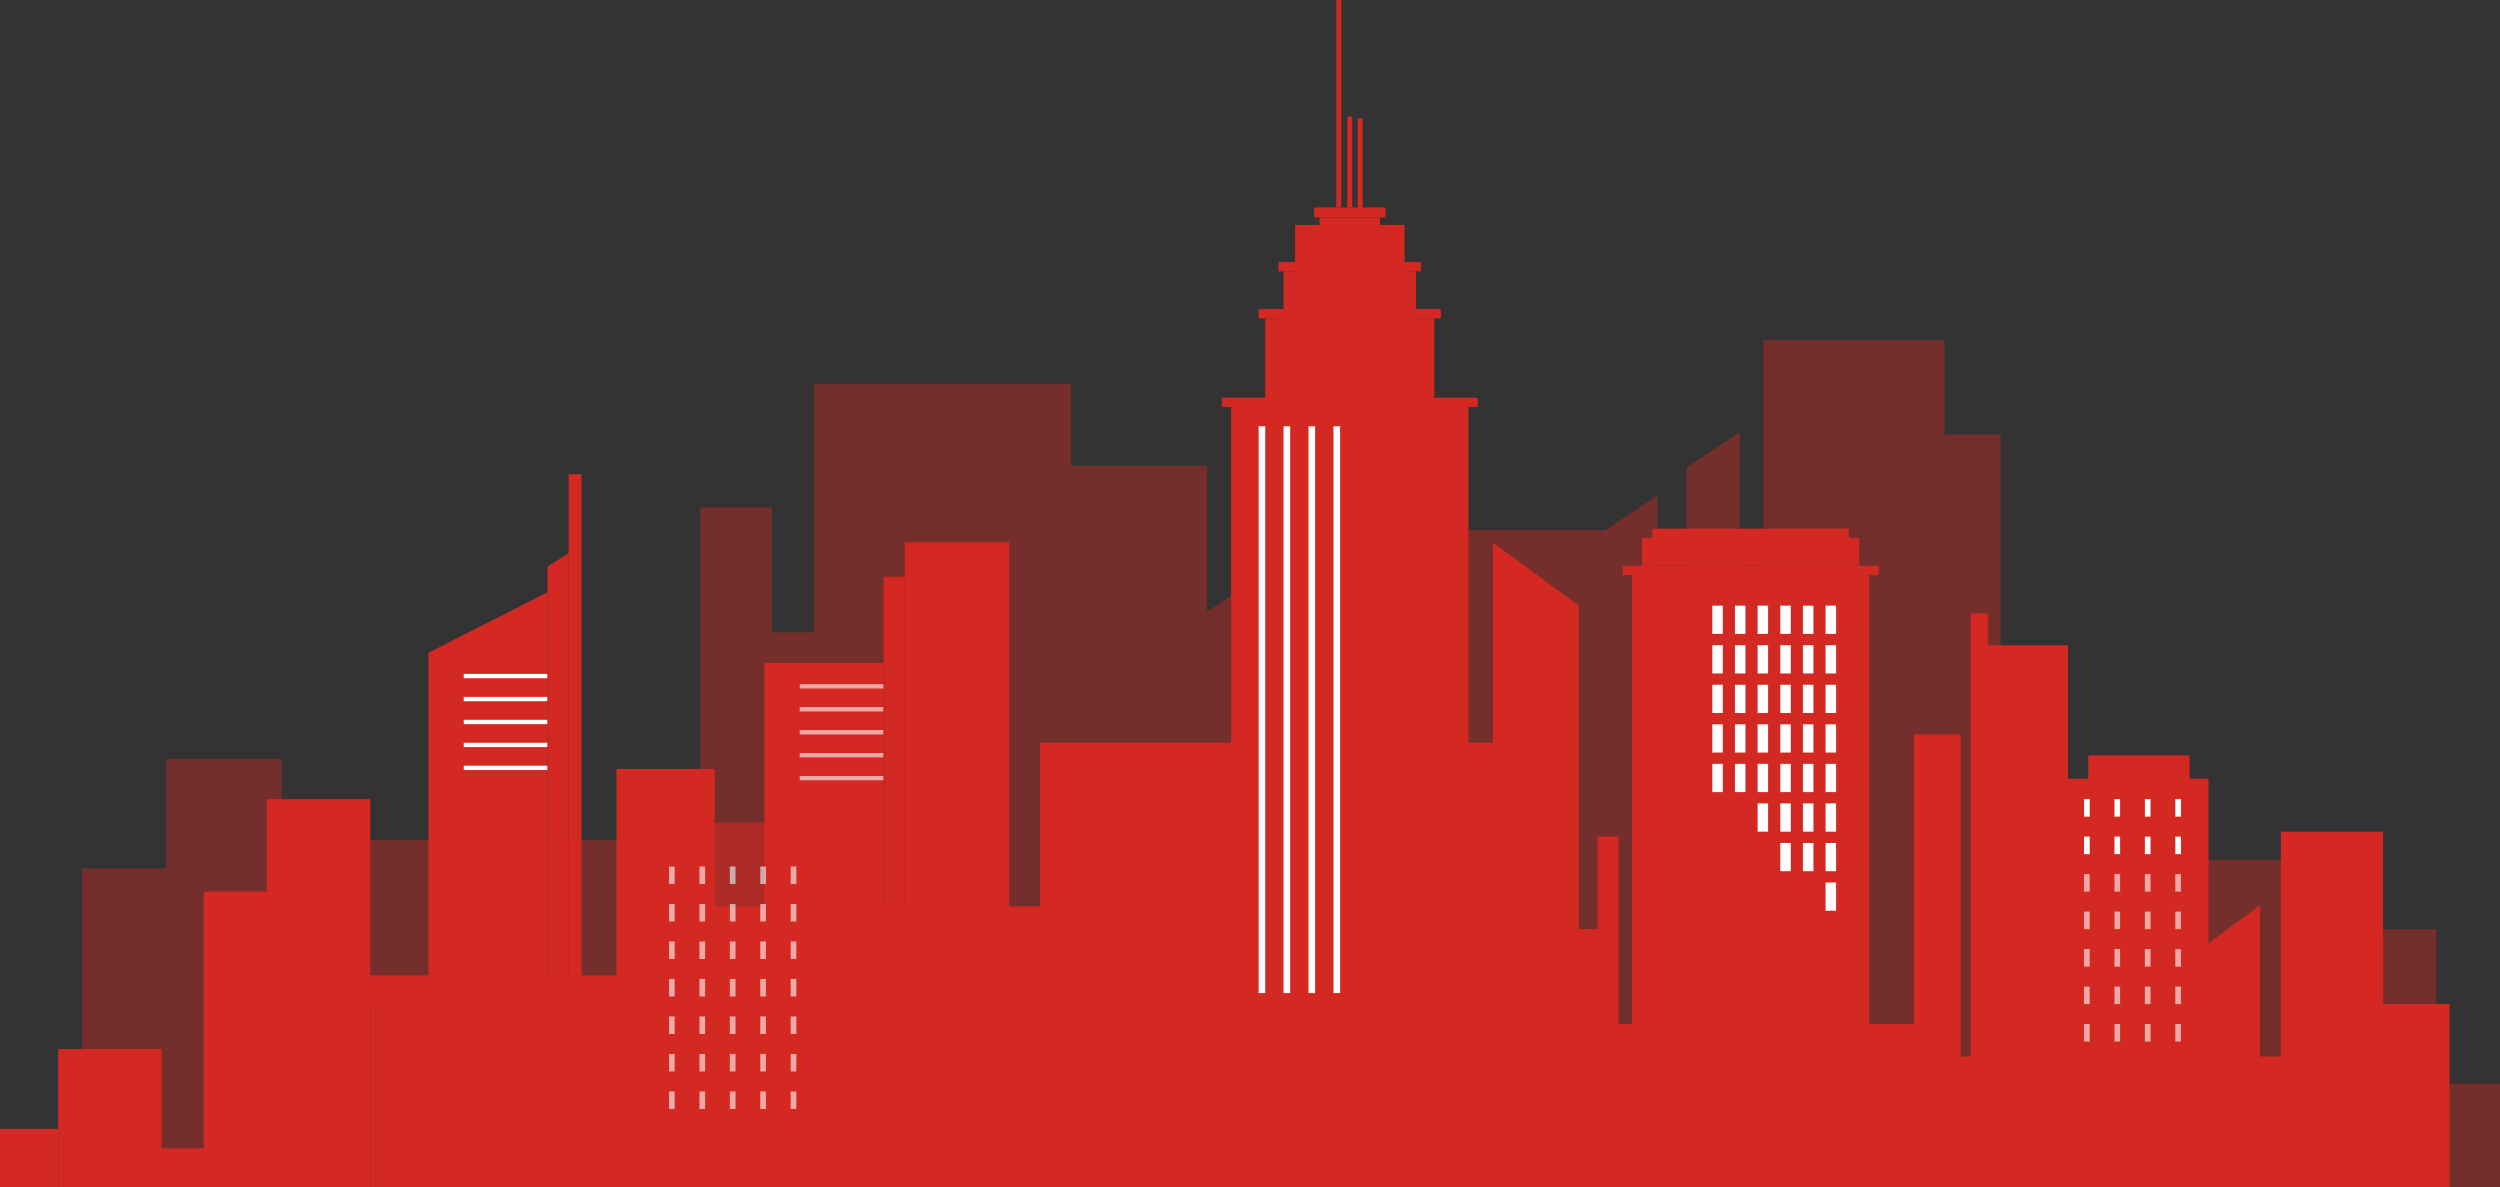   <svg xmlns="http://www.w3.org/2000/svg" viewBox="0 0 1703.68 808.95">
   <rect x="0" y="0" width="1703.68" height="808.95" fill="#333333" stroke="none"/>
   <g data-name="图层 2">
    <g data-name="图层 1">
     <rect x="838.98" y="277.33" width="161.72" height="368.98" style="fill:#d42823">
     </rect>
     <rect x="832.66" y="271" width="174.35" height="6.33" style="fill:#d42823">
     </rect>
     <rect x="862.22" y="216.98" width="115.23" height="368.98" style="fill:#d42823">
     </rect>
     <rect x="857.72" y="210.65" width="124.24" height="6.33" style="fill:#d42823">
     </rect>
     <rect x="874.72" y="184.91" width="90.23" height="368.98" style="fill:#d42823">
     </rect>
     <rect x="871.2" y="178.59" width="97.28" height="6.33" style="fill:#d42823">
     </rect>
     <rect x="882.54" y="153.28" width="74.61" height="368.98" style="fill:#d42823">
     </rect>
     <rect x="899.23" y="148.22" width="41.22" height="368.98" style="fill:#d42823">
     </rect>
     <rect x="895.55" y="141.36" width="48.57" height="6.86" style="fill:#d42823">
     </rect>
     <rect x="910.64" width="3.37" height="141.36" style="fill:#d42823">
     </rect>
     <rect x="918.18" y="79.45" width="3.31" height="61.91" style="fill:#d42823">
     </rect>
     <rect x="925.25" y="80.72" width="3.31" height="61.91" style="fill:#d42823">
     </rect>
     <rect x="1386.47" y="530.67" width="118.58" height="216.26" style="fill:#d42823">
     </rect>
     <rect x="1423.1" y="514.78" width="69.07" height="189.03" style="fill:#d42823">
     </rect>
     <rect x="1399.49" y="544.58" width="3.86" height="11.95" style="fill:#fff">
     </rect>
     <rect x="1420.22" y="544.58" width="3.86" height="11.95" style="fill:#fff">
     </rect>
     <rect x="1440.94" y="544.58" width="3.86" height="11.95" style="fill:#fff">
     </rect>
     <rect x="1461.67" y="544.58" width="3.86" height="11.95" style="fill:#fff">
     </rect>
     <rect x="1482.4" y="544.58" width="3.86" height="11.95" style="fill:#fff">
     </rect>
     <rect x="1399.49" y="570.13" width="3.86" height="11.95" style="fill:#fff">
     </rect>
     <rect x="1420.22" y="570.13" width="3.86" height="11.95" style="fill:#fff">
     </rect>
     <rect x="1440.94" y="570.13" width="3.86" height="11.95" style="fill:#fff">
     </rect>
     <rect x="1461.67" y="570.13" width="3.86" height="11.95" style="fill:#fff">
     </rect>
     <rect x="1482.4" y="570.13" width="3.86" height="11.95" style="fill:#fff">
     </rect>
     <rect x="1399.49" y="595.67" width="3.86" height="11.95" style="fill:#fff">
     </rect>
     <rect x="1420.22" y="595.67" width="3.86" height="11.95" style="fill:#fff">
     </rect>
     <rect x="1440.94" y="595.67" width="3.86" height="11.95" style="fill:#fff">
     </rect>
     <rect x="1461.67" y="595.67" width="3.86" height="11.95" style="fill:#fff">
     </rect>
     <rect x="1482.4" y="595.67" width="3.86" height="11.95" style="fill:#fff">
     </rect>
     <rect x="1399.49" y="621.22" width="3.86" height="11.95" style="fill:#fff">
     </rect>
     <rect x="1420.22" y="621.22" width="3.86" height="11.95" style="fill:#fff">
     </rect>
     <rect x="1440.94" y="621.22" width="3.86" height="11.95" style="fill:#fff">
     </rect>
     <rect x="1461.67" y="621.22" width="3.86" height="11.95" style="fill:#fff">
     </rect>
     <rect x="1482.4" y="621.22" width="3.86" height="11.95" style="fill:#fff">
     </rect>
     <rect x="1399.49" y="646.77" width="3.86" height="11.95" style="fill:#fff">
     </rect>
     <rect x="1420.22" y="646.77" width="3.86" height="11.95" style="fill:#fff">
     </rect>
     <rect x="1440.94" y="646.77" width="3.86" height="11.95" style="fill:#fff">
     </rect>
     <rect x="1461.67" y="646.77" width="3.86" height="11.95" style="fill:#fff">
     </rect>
     <rect x="1482.4" y="646.77" width="3.86" height="11.95" style="fill:#fff">
     </rect>
     <rect x="1399.49" y="672.32" width="3.86" height="11.95" style="fill:#fff">
     </rect>
     <rect x="1420.22" y="672.32" width="3.86" height="11.95" style="fill:#fff">
     </rect>
     <rect x="1440.94" y="672.32" width="3.86" height="11.95" style="fill:#fff">
     </rect>
     <rect x="1461.67" y="672.32" width="3.86" height="11.95" style="fill:#fff">
     </rect>
     <rect x="1482.4" y="672.32" width="3.86" height="11.95" style="fill:#fff">
     </rect>
     <rect x="1399.49" y="697.86" width="3.86" height="11.95" style="fill:#fff">
     </rect>
     <rect x="1420.22" y="697.86" width="3.86" height="11.95" style="fill:#fff">
     </rect>
     <rect x="1440.94" y="697.86" width="3.86" height="11.95" style="fill:#fff">
     </rect>
     <rect x="1461.67" y="697.86" width="3.86" height="11.95" style="fill:#fff">
     </rect>
     <rect x="1482.4" y="697.86" width="3.86" height="11.95" style="fill:#fff">
     </rect>
     <rect x="520.89" y="451.82" width="81.2" height="245.35" style="fill:#d42823">
     </rect>
     <rect x="544.99" y="466.24" width="57.11" height="2.96" style="fill:#fff">
     </rect>
     <rect x="544.99" y="481.88" width="57.11" height="2.96" style="fill:#fff">
     </rect>
     <rect x="544.99" y="497.52" width="57.11" height="2.96" style="fill:#fff">
     </rect>
     <rect x="544.99" y="513.16" width="57.11" height="2.96" style="fill:#fff">
     </rect>
     <rect x="544.99" y="528.79" width="57.11" height="2.96" style="fill:#fff">
     </rect>
     <rect x="602.09" y="393.03" width="14.44" height="304.13" style="fill:#d42823">
     </rect>
     <rect x="616.53" y="369.52" width="71.17" height="327.65" style="fill:#d42823">
     </rect>
     <polygon points="373.13 690.17 291.92 690.17 291.92 444.83 373.13 403.59 373.13 690.17" style="fill:#d42823">
     </polygon>
     <rect x="316.02" y="459.25" width="57.11" height="2.96" style="fill:#fff">
     </rect>
     <rect x="316.02" y="474.89" width="57.11" height="2.96" style="fill:#fff">
     </rect>
     <rect x="316.02" y="490.52" width="57.11" height="2.96" style="fill:#fff">
     </rect>
     <rect x="316.02" y="506.16" width="57.11" height="2.96" style="fill:#fff">
     </rect>
     <rect x="316.02" y="521.8" width="57.11" height="2.96" style="fill:#fff">
     </rect>
     <polygon points="373.13 386.04 387.57 377.06 387.57 690.17 373.13 690.17 373.13 386.04" style="fill:#d42823">
     </polygon>
     <rect x="387.57" y="323.15" width="8.74" height="367.02" style="fill:#d42823">
     </rect>
     <polygon points="252.32 664.65 420.11 664.65 420.11 523.99 487.01 523.99 487.01 617.67 708.7 617.67 708.7 506.17 1059.38 506.17 1059.38 720.02 1554.35 720.02 1554.35 566.76 1623.98 566.76 1623.98 808.95 252.32 808.95 252.32 664.65" style="fill:#d42823">
     </polygon>
     <rect x="181.85" y="544.58" width="70.47" height="264.37" style="fill:#d42823">
     </rect>
     <rect x="138.83" y="607.63" width="70.47" height="201.32" style="fill:#d42823">
     </rect>
     <rect x="93.53" y="782.52" width="70.47" height="26.43" style="fill:#d42823">
     </rect>
     <rect x="39.65" y="714.87" width="70.47" height="94.08" style="fill:#d42823">
     </rect>
     <rect y="769.29" width="39.65" height="39.65" style="fill:#d42823">
     </rect>
     <g style="opacity:0.4">
      <polygon points="113.27 517.2 113.27 591.87 56.01 591.87 56.01 789.12 191.92 789.12 191.92 517.2 113.27 517.2" style="fill:#d42823">
      </polygon>
     </g>
     <g style="opacity:0.4">
      <polygon points="1363.37 585.95 1363.37 296.02 1325.13 296.02 1325.13 231.98 1201.66 231.98 1201.66 492.32 1185.54 492.32 1185.54 294.42 1149.43 318.49 1149.43 426.83 1129.39 426.83 1129.39 337.67 1093.84 361.38 905.97 361.38 822.63 416.97 822.63 317.37 729.98 317.37 729.98 261.51 554.79 261.51 554.79 430.92 526.15 430.92 526.15 345.71 477.3 345.71 477.3 572.42 238 572.42 238 684.78 940.45 684.78 940.45 760.86 1603.01 760.86 1603.01 585.95 1363.37 585.95" style="fill:#d42823">
      </polygon>
     </g>
     <polygon points="1017.43 539.8 1017.43 369.76 1075.88 412.74 1075.88 633.17 1088.74 633.17 1088.74 570.13 1103 570.13 1103 697.86 1304.35 697.86 1304.35 500.48 1336.23 500.48 1336.23 746.93 1342.97 740.18 1342.97 418 1354.68 418 1354.68 439.69 1409.21 439.69 1409.21 745.19 1499.82 745.19 1499.82 646.77 1540.09 616.83 1540.09 725.05 1540.09 783.78 940.45 783.78 1017.43 539.8" style="fill:#d42823">
     </polygon>
     <g style="opacity:0.6">
      <rect x="442.91" y="576.58" width="118.58" height="216.26" style="fill:#d42823">
      </rect>
      <rect x="479.54" y="560.69" width="69.07" height="189.03" style="fill:#d42823">
      </rect>
      <rect x="455.93" y="590.49" width="3.86" height="11.95" style="fill:#fff">
      </rect>
      <rect x="476.66" y="590.49" width="3.86" height="11.95" style="fill:#fff">
      </rect>
      <rect x="497.38" y="590.49" width="3.86" height="11.95" style="fill:#fff">
      </rect>
      <rect x="518.11" y="590.49" width="3.86" height="11.95" style="fill:#fff">
      </rect>
      <rect x="538.83" y="590.49" width="3.86" height="11.95" style="fill:#fff">
      </rect>
      <rect x="455.93" y="616.04" width="3.86" height="11.95" style="fill:#fff">
      </rect>
      <rect x="476.66" y="616.04" width="3.86" height="11.95" style="fill:#fff">
      </rect>
      <rect x="497.38" y="616.04" width="3.86" height="11.95" style="fill:#fff">
      </rect>
      <rect x="518.11" y="616.04" width="3.86" height="11.95" style="fill:#fff">
      </rect>
      <rect x="538.83" y="616.04" width="3.86" height="11.95" style="fill:#fff">
      </rect>
      <rect x="455.93" y="641.58" width="3.86" height="11.95" style="fill:#fff">
      </rect>
      <rect x="476.66" y="641.58" width="3.86" height="11.95" style="fill:#fff">
      </rect>
      <rect x="497.38" y="641.58" width="3.86" height="11.95" style="fill:#fff">
      </rect>
      <rect x="518.11" y="641.58" width="3.86" height="11.95" style="fill:#fff">
      </rect>
      <rect x="538.83" y="641.58" width="3.86" height="11.95" style="fill:#fff">
      </rect>
      <rect x="455.93" y="667.13" width="3.86" height="11.95" style="fill:#fff">
      </rect>
      <rect x="476.66" y="667.13" width="3.86" height="11.95" style="fill:#fff">
      </rect>
      <rect x="497.38" y="667.13" width="3.86" height="11.95" style="fill:#fff">
      </rect>
      <rect x="518.11" y="667.13" width="3.86" height="11.95" style="fill:#fff">
      </rect>
      <rect x="538.83" y="667.13" width="3.86" height="11.95" style="fill:#fff">
      </rect>
      <rect x="455.93" y="692.68" width="3.86" height="11.95" style="fill:#fff">
      </rect>
      <rect x="476.66" y="692.68" width="3.86" height="11.95" style="fill:#fff">
      </rect>
      <rect x="497.38" y="692.68" width="3.86" height="11.95" style="fill:#fff">
      </rect>
      <rect x="518.11" y="692.68" width="3.86" height="11.95" style="fill:#fff">
      </rect>
      <rect x="538.83" y="692.68" width="3.86" height="11.95" style="fill:#fff">
      </rect>
      <rect x="455.93" y="718.23" width="3.86" height="11.95" style="fill:#fff">
      </rect>
      <rect x="476.66" y="718.23" width="3.86" height="11.95" style="fill:#fff">
      </rect>
      <rect x="497.38" y="718.23" width="3.86" height="11.95" style="fill:#fff">
      </rect>
      <rect x="518.11" y="718.23" width="3.86" height="11.95" style="fill:#fff">
      </rect>
      <rect x="538.83" y="718.23" width="3.86" height="11.95" style="fill:#fff">
      </rect>
      <rect x="455.93" y="743.77" width="3.86" height="11.95" style="fill:#fff">
      </rect>
      <rect x="476.66" y="743.77" width="3.86" height="11.95" style="fill:#fff">
      </rect>
      <rect x="497.38" y="743.77" width="3.86" height="11.95" style="fill:#fff">
      </rect>
      <rect x="518.11" y="743.77" width="3.86" height="11.95" style="fill:#fff">
      </rect>
      <rect x="538.83" y="743.77" width="3.86" height="11.95" style="fill:#fff">
      </rect>
     </g>
     <rect x="1623.98" y="684.27" width="45.3" height="124.68" style="fill:#d42823">
     </rect>
     <g style="opacity:0.4">
      <polygon points="1660.23 738.48 1660.23 633.17 1566.1 633.17 1566.1 808.95 1642.85 808.95 1660.23 808.95 1703.68 808.95 1703.68 738.48 1660.23 738.48" style="fill:#d42823">
      </polygon>
     </g>
     <rect x="1112.16" y="391.88" width="161.72" height="368.98" style="fill:#d42823">
     </rect>
     <rect x="1166.88" y="412.74" width="7.15" height="19.25" style="fill:#fff">
     </rect>
     <rect x="1182.32" y="412.74" width="7.15" height="19.25" style="fill:#fff">
     </rect>
     <rect x="1197.76" y="412.74" width="7.15" height="19.25" style="fill:#fff">
     </rect>
     <rect x="1213.21" y="412.74" width="7.15" height="19.25" style="fill:#fff">
     </rect>
     <rect x="1228.65" y="412.74" width="7.15" height="19.25" style="fill:#fff">
     </rect>
     <rect x="1244.09" y="412.74" width="7.15" height="19.25" style="fill:#fff">
     </rect>
     <rect x="1166.88" y="439.69" width="7.15" height="19.25" style="fill:#fff">
     </rect>
     <rect x="1182.32" y="439.69" width="7.15" height="19.25" style="fill:#fff">
     </rect>
     <rect x="1197.76" y="439.69" width="7.15" height="19.25" style="fill:#fff">
     </rect>
     <rect x="1213.21" y="439.69" width="7.15" height="19.25" style="fill:#fff">
     </rect>
     <rect x="1228.65" y="439.69" width="7.15" height="19.25" style="fill:#fff">
     </rect>
     <rect x="1244.09" y="439.69" width="7.15" height="19.25" style="fill:#fff">
     </rect>
     <rect x="1166.88" y="466.64" width="7.15" height="19.25" style="fill:#fff">
     </rect>
     <rect x="1182.32" y="466.64" width="7.15" height="19.25" style="fill:#fff">
     </rect>
     <rect x="1197.76" y="466.64" width="7.15" height="19.25" style="fill:#fff">
     </rect>
     <rect x="1213.21" y="466.64" width="7.15" height="19.25" style="fill:#fff">
     </rect>
     <rect x="1228.65" y="466.64" width="7.15" height="19.25" style="fill:#fff">
     </rect>
     <rect x="1244.09" y="466.64" width="7.15" height="19.25" style="fill:#fff">
     </rect>
     <rect x="1166.88" y="493.6" width="7.15" height="19.25" style="fill:#fff">
     </rect>
     <rect x="1182.32" y="493.6" width="7.15" height="19.25" style="fill:#fff">
     </rect>
     <rect x="1197.76" y="493.6" width="7.15" height="19.25" style="fill:#fff">
     </rect>
     <rect x="1213.21" y="493.6" width="7.15" height="19.25" style="fill:#fff">
     </rect>
     <rect x="1228.65" y="493.6" width="7.15" height="19.25" style="fill:#fff">
     </rect>
     <rect x="1244.09" y="493.6" width="7.15" height="19.25" style="fill:#fff">
     </rect>
     <rect x="1166.88" y="520.55" width="7.15" height="19.25" style="fill:#fff">
     </rect>
     <rect x="1182.32" y="520.55" width="7.15" height="19.25" style="fill:#fff">
     </rect>
     <rect x="1197.76" y="520.55" width="7.15" height="19.25" style="fill:#fff">
     </rect>
     <rect x="1213.21" y="520.55" width="7.15" height="19.25" style="fill:#fff">
     </rect>
     <rect x="1228.65" y="520.55" width="7.15" height="19.25" style="fill:#fff">
     </rect>
     <rect x="1244.09" y="520.55" width="7.15" height="19.25" style="fill:#fff">
     </rect>
     <rect x="1197.76" y="547.5" width="7.15" height="19.25" style="fill:#fff">
     </rect>
     <rect x="1213.21" y="547.5" width="7.15" height="19.25" style="fill:#fff">
     </rect>
     <rect x="1228.65" y="547.5" width="7.15" height="19.25" style="fill:#fff">
     </rect>
     <rect x="1244.09" y="547.5" width="7.15" height="19.25" style="fill:#fff">
     </rect>
     <rect x="1213.21" y="574.45" width="7.15" height="19.25" style="fill:#fff">
     </rect>
     <rect x="1228.65" y="574.45" width="7.15" height="19.25" style="fill:#fff">
     </rect>
     <rect x="1244.09" y="574.45" width="7.15" height="19.25" style="fill:#fff">
     </rect>
     <rect x="1244.09" y="601.41" width="7.15" height="19.25" style="fill:#fff">
     </rect>
     <rect x="1105.84" y="385.55" width="174.35" height="6.33" style="fill:#d42823">
     </rect>
     <rect x="1119.03" y="366.6" width="147.97" height="18.95" style="fill:#d42823">
     </rect>
     <rect x="1125.99" y="360.28" width="134.06" height="18.95" style="fill:#d42823">
     </rect>
     <rect x="857.72" y="290.48" width="4.5" height="386.28" style="fill:#fff">
     </rect>
     <rect x="874.72" y="290.48" width="4.5" height="386.28" style="fill:#fff">
     </rect>
     <rect x="891.72" y="290.48" width="4.5" height="386.28" style="fill:#fff">
     </rect>
     <rect x="908.73" y="290.48" width="4.5" height="386.28" style="fill:#fff">
     </rect>
    </g>
   </g>
  </svg>
